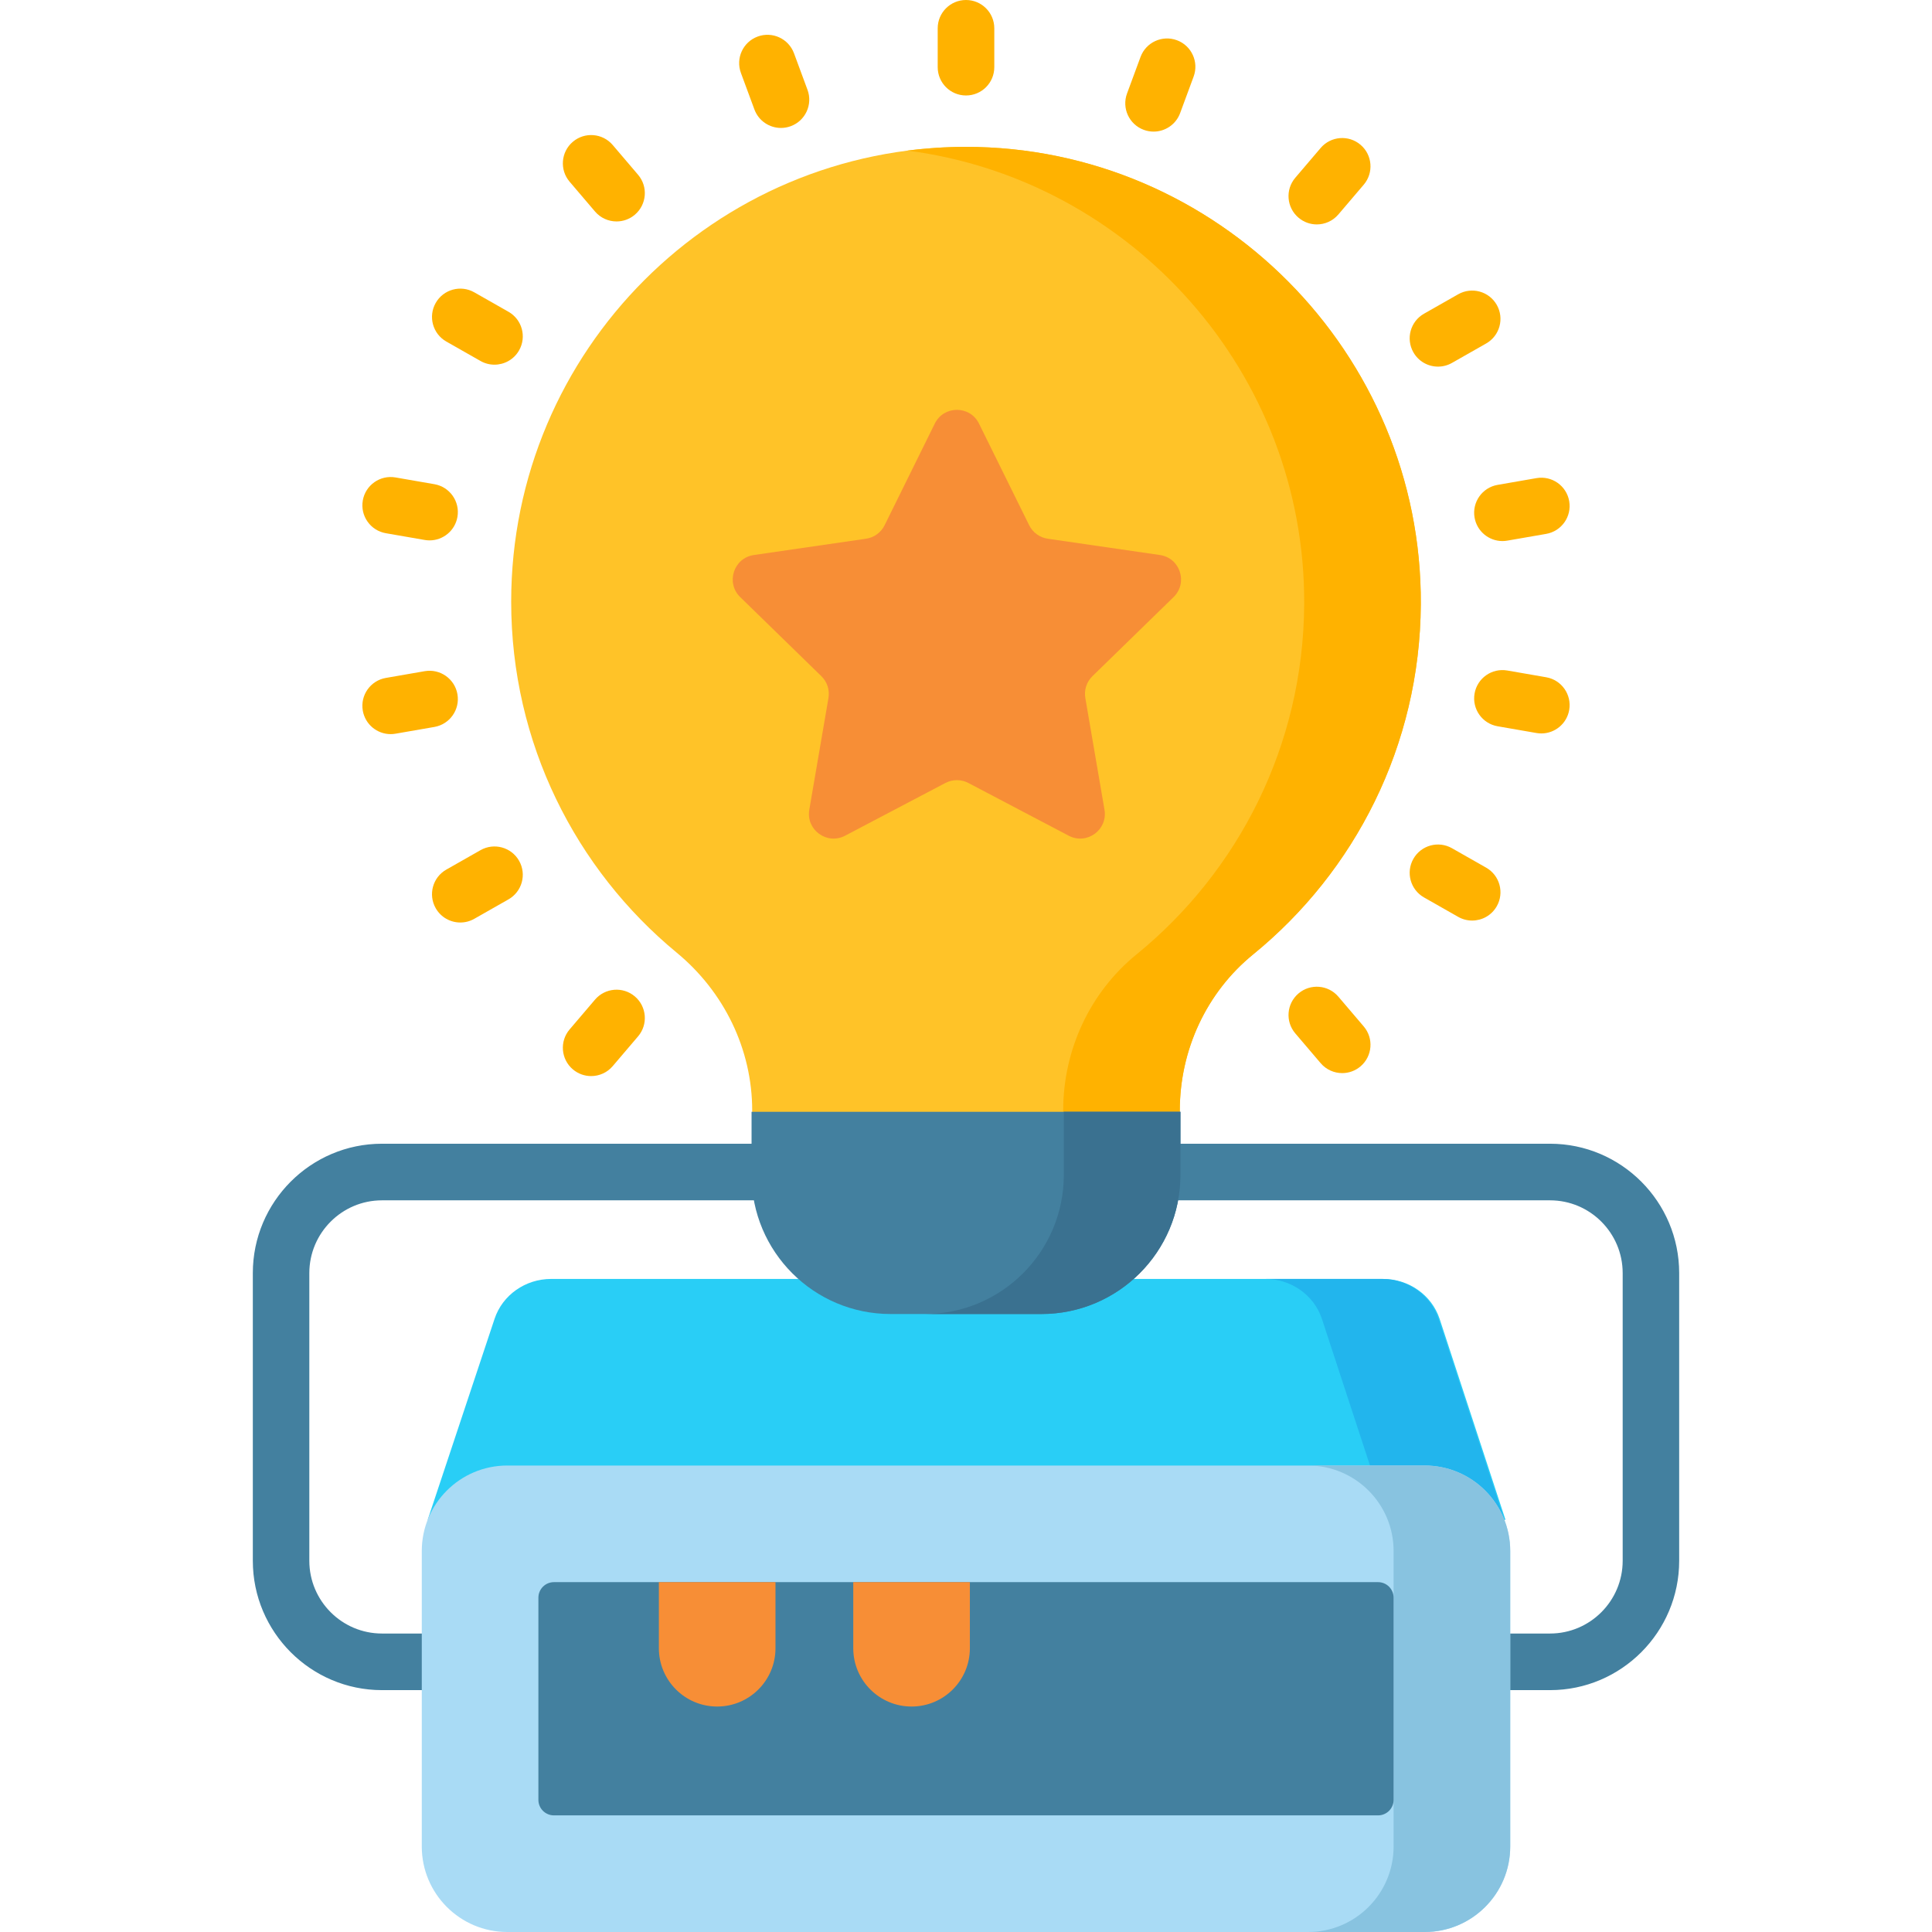 <svg id="Layer_1" enable-background="new 0 0 512 512" height="512" viewBox="0 0 512 512" width="512" xmlns="http://www.w3.org/2000/svg"><g><g fill="#43809f"><path d="m212.407 303.1h-111.181c-18.873 0-34.226 15.379-34.226 34.285v76.233c0 18.904 15.353 34.284 34.226 34.284h23.519c4.135 0 7.487-3.357 7.487-7.5s-3.352-7.5-7.487-7.5h-23.519c-10.615 0-19.252-8.65-19.252-19.284v-76.233c0-10.634 8.636-19.285 19.252-19.285h111.181c4.135 0 7.487-3.357 7.487-7.5s-3.352-7.5-7.487-7.5z"/><path d="m410.774 303.1h-105.876c-4.135 0-7.487 3.357-7.487 7.5s3.352 7.5 7.487 7.5h105.876c10.615 0 19.252 8.651 19.252 19.285v76.233c0 10.634-8.636 19.284-19.252 19.284h-20.866c-4.135 0-7.487 3.357-7.487 7.5s3.352 7.5 7.487 7.5h20.866c18.873 0 34.226-15.38 34.226-34.284v-76.233c0-18.906-15.353-34.285-34.226-34.285z"/></g><path d="m376.529 160.165c-.217 37.43-17.493 70.813-44.444 92.772-12.398 10.101-19.425 25.374-19.425 41.366v7.829h-113.32v-7.825c0-16.256-7.468-31.5-20.006-41.846-26.788-22.104-43.865-55.56-43.865-93.009 0-66.57 53.96-120.53 120.529-120.531 66.553-.002 120.917 54.692 120.531 121.244z" fill="#ffc328"/><path d="m255.998 38.921c-5.251 0-10.422.338-15.495.989 59.332 7.661 105.476 58.922 105.121 120.255-.217 37.43-17.493 70.813-44.444 92.773-12.398 10.101-19.425 25.374-19.425 41.366v7.828h30.905v-7.828c0-15.992 7.027-31.265 19.425-41.366 26.951-21.959 44.227-55.343 44.444-92.773.386-66.552-53.978-121.245-120.531-121.244z" fill="#ffb200"/><path d="m398.97 402.77h-285.629l17.729-53.281c2.102-6.294 8.159-10.559 14.989-10.559h220.459c6.83 0 12.888 4.265 14.989 10.559z" fill="#29cef6"/><path d="m381.219 349.489c-2.102-6.294-8.159-10.559-14.989-10.559h-30.905c6.83 0 12.888 4.265 14.989 10.559l17.462 53.281h30.905z" fill="#22b5ed"/><path d="m377.561 512h-243.122c-12.517 0-22.664-10.147-22.664-22.664v-78.294c0-12.517 10.147-22.664 22.664-22.664h243.123c12.517 0 22.664 10.147 22.664 22.664v78.294c-.001 12.517-10.148 22.664-22.665 22.664z" fill="#a9dbf5"/><path d="m377.561 388.378h-30.905c12.517 0 22.664 10.147 22.664 22.664v78.294c0 12.517-10.147 22.664-22.664 22.664h30.905c12.517 0 22.664-10.147 22.664-22.664v-78.294c0-12.517-10.147-22.664-22.664-22.664z" fill="#88c3e0"/><path d="m142.68 476.974v-53.569c0-2.276 1.845-4.121 4.121-4.121h218.398c2.276 0 4.121 1.845 4.121 4.121v53.569c0 2.276-1.845 4.121-4.121 4.121h-218.398c-2.276 0-4.121-1.845-4.121-4.121z" fill="#43809f"/><g fill="#f78e36"><path d="m190.061 452.25c-8.534 0-15.453-6.918-15.453-15.453v-17.513h30.905v17.513c.001 8.534-6.917 15.453-15.452 15.453z"/><path d="m241.577 452.25c-8.534 0-15.453-6.918-15.453-15.453v-17.513h30.905v17.513c.001 8.534-6.917 15.453-15.452 15.453z"/><path d="m259.445 112.257 13.296 26.936c.952 1.928 2.792 3.265 4.92 3.574l29.732 4.319c5.36.779 7.5 7.364 3.622 11.144l-21.514 20.967c-1.54 1.501-2.243 3.663-1.879 5.783l5.079 29.605c.916 5.337-4.688 9.407-9.482 6.887l-26.593-13.978c-1.904-1.001-4.178-1.001-6.082 0l-26.593 13.978c-4.794 2.52-10.397-1.55-9.482-6.887l5.079-29.605c.364-2.119-.339-4.282-1.879-5.783l-21.514-20.967c-3.878-3.78-1.738-10.365 3.622-11.144l29.732-4.319c2.128-.309 3.968-1.646 4.92-3.574l13.296-26.936c2.397-4.856 9.323-4.856 11.72 0z"/></g><g fill="#ffb200"><path d="m256 0c-4.143 0-7.5 3.357-7.5 7.5v10.302c0 4.143 3.357 7.5 7.5 7.5s7.5-3.357 7.5-7.5v-10.302c0-4.143-3.357-7.5-7.5-7.5z"/><path d="m210.42 14.125c-1.436-3.885-5.751-5.871-9.636-4.435s-5.87 5.75-4.435 9.636l3.578 9.681c1.119 3.027 3.986 4.901 7.036 4.901.863 0 1.742-.15 2.6-.467 3.885-1.437 5.87-5.75 4.435-9.636z"/><path d="m162.372 38.427c-2.688-3.153-7.422-3.529-10.573-.845-3.153 2.687-3.531 7.421-.845 10.573l6.725 7.892c1.484 1.741 3.592 2.636 5.713 2.636 1.72 0 3.449-.589 4.86-1.791 3.153-2.687 3.531-7.421.845-10.573z"/><path d="m354.68 264.128c-2.687-3.153-7.42-3.532-10.573-.845-3.152 2.687-3.531 7.42-.845 10.573l6.724 7.892c1.483 1.741 3.592 2.636 5.713 2.636 1.72 0 3.448-.588 4.86-1.791 3.152-2.687 3.531-7.42.845-10.573z"/><path d="m134.751 82.622-9.059-5.15c-3.601-2.05-8.18-.79-10.227 2.813-2.048 3.601-.788 8.18 2.813 10.227l9.059 5.15c1.17.666 2.443.981 3.7.981 2.609 0 5.145-1.363 6.526-3.794 2.048-3.601.789-8.18-2.812-10.227z"/><path d="m393.847 229.938-9.06-5.151c-3.601-2.05-8.18-.789-10.227 2.813-2.048 3.601-.788 8.18 2.813 10.227l9.06 5.151c1.17.666 2.443.981 3.7.981 2.609 0 5.145-1.363 6.526-3.794 2.048-3.601.788-8.18-2.812-10.227z"/><path d="m102.25 141.307 10.302 1.789c.434.075.866.111 1.292.111 3.579 0 6.747-2.571 7.381-6.218.708-4.081-2.025-7.964-6.106-8.673l-10.302-1.789c-4.079-.707-7.964 2.025-8.673 6.106-.708 4.082 2.025 7.965 6.106 8.674z"/><path d="m409.75 179.479-10.302-1.789c-4.081-.706-7.964 2.025-8.673 6.106-.708 4.081 2.025 7.964 6.106 8.673l10.302 1.789c.434.075.866.111 1.292.111 3.579 0 6.747-2.571 7.381-6.218.708-4.081-2.025-7.963-6.106-8.672z"/><path d="m121.225 183.975c-.709-4.081-4.594-6.81-8.673-6.106l-10.302 1.789c-4.081.709-6.814 4.592-6.106 8.673.634 3.647 3.802 6.218 7.381 6.218.426 0 .858-.036 1.292-.111l10.302-1.789c4.08-.711 6.814-4.593 6.106-8.674z"/><path d="m390.775 137.168c.634 3.647 3.802 6.218 7.381 6.218.426 0 .858-.036 1.292-.111l10.302-1.789c4.081-.709 6.814-4.592 6.106-8.673-.709-4.081-4.591-6.811-8.673-6.106l-10.302 1.789c-4.08.708-6.814 4.591-6.106 8.672z"/><path d="m127.337 225.303-9.059 5.15c-3.601 2.047-4.86 6.626-2.813 10.227 1.382 2.431 3.917 3.794 6.526 3.794 1.256 0 2.53-.315 3.7-.981l9.059-5.15c3.601-2.047 4.86-6.626 2.813-10.227-2.046-3.6-6.624-4.862-10.226-2.813z"/><path d="m381.087 97.158c1.256 0 2.53-.316 3.7-.981l9.06-5.151c3.601-2.047 4.86-6.626 2.813-10.227-2.046-3.601-6.625-4.857-10.227-2.813l-9.06 5.151c-3.601 2.047-4.86 6.626-2.813 10.227 1.382 2.431 3.918 3.794 6.527 3.794z"/><path d="m168.252 264.072c-3.154-2.688-7.886-2.309-10.573.845l-6.725 7.892c-2.687 3.152-2.309 7.887.845 10.573 1.412 1.203 3.141 1.791 4.86 1.791 2.121 0 4.229-.895 5.713-2.636l6.725-7.892c2.686-3.152 2.308-7.886-.845-10.573z"/><path d="m360.559 38.371c-3.153-2.688-7.887-2.309-10.573.845l-6.724 7.892c-2.687 3.153-2.308 7.887.845 10.573 1.412 1.203 3.141 1.791 4.86 1.791 2.121 0 4.229-.895 5.713-2.636l6.724-7.892c2.686-3.153 2.307-7.886-.845-10.573z"/><path d="m311.887 10.659c-3.888-1.435-8.199.55-9.635 4.436l-3.577 9.68c-1.436 3.885.55 8.199 4.436 9.635.857.316 1.735.467 2.599.467 3.05 0 5.917-1.874 7.036-4.902l3.577-9.68c1.435-3.886-.551-8.2-4.436-9.636z"/></g><path d="m275.97 348.228h-39.94c-20.356 0-36.858-16.502-36.858-36.858v-16.738h113.655v16.738c.001 20.356-16.501 36.858-36.857 36.858z" fill="#43809f"/><path d="m281.922 294.632v16.738c0 20.356-16.502 36.858-36.858 36.858h30.905c20.356 0 36.858-16.501 36.858-36.858v-16.738z" fill="#3a7190"/></g></svg>